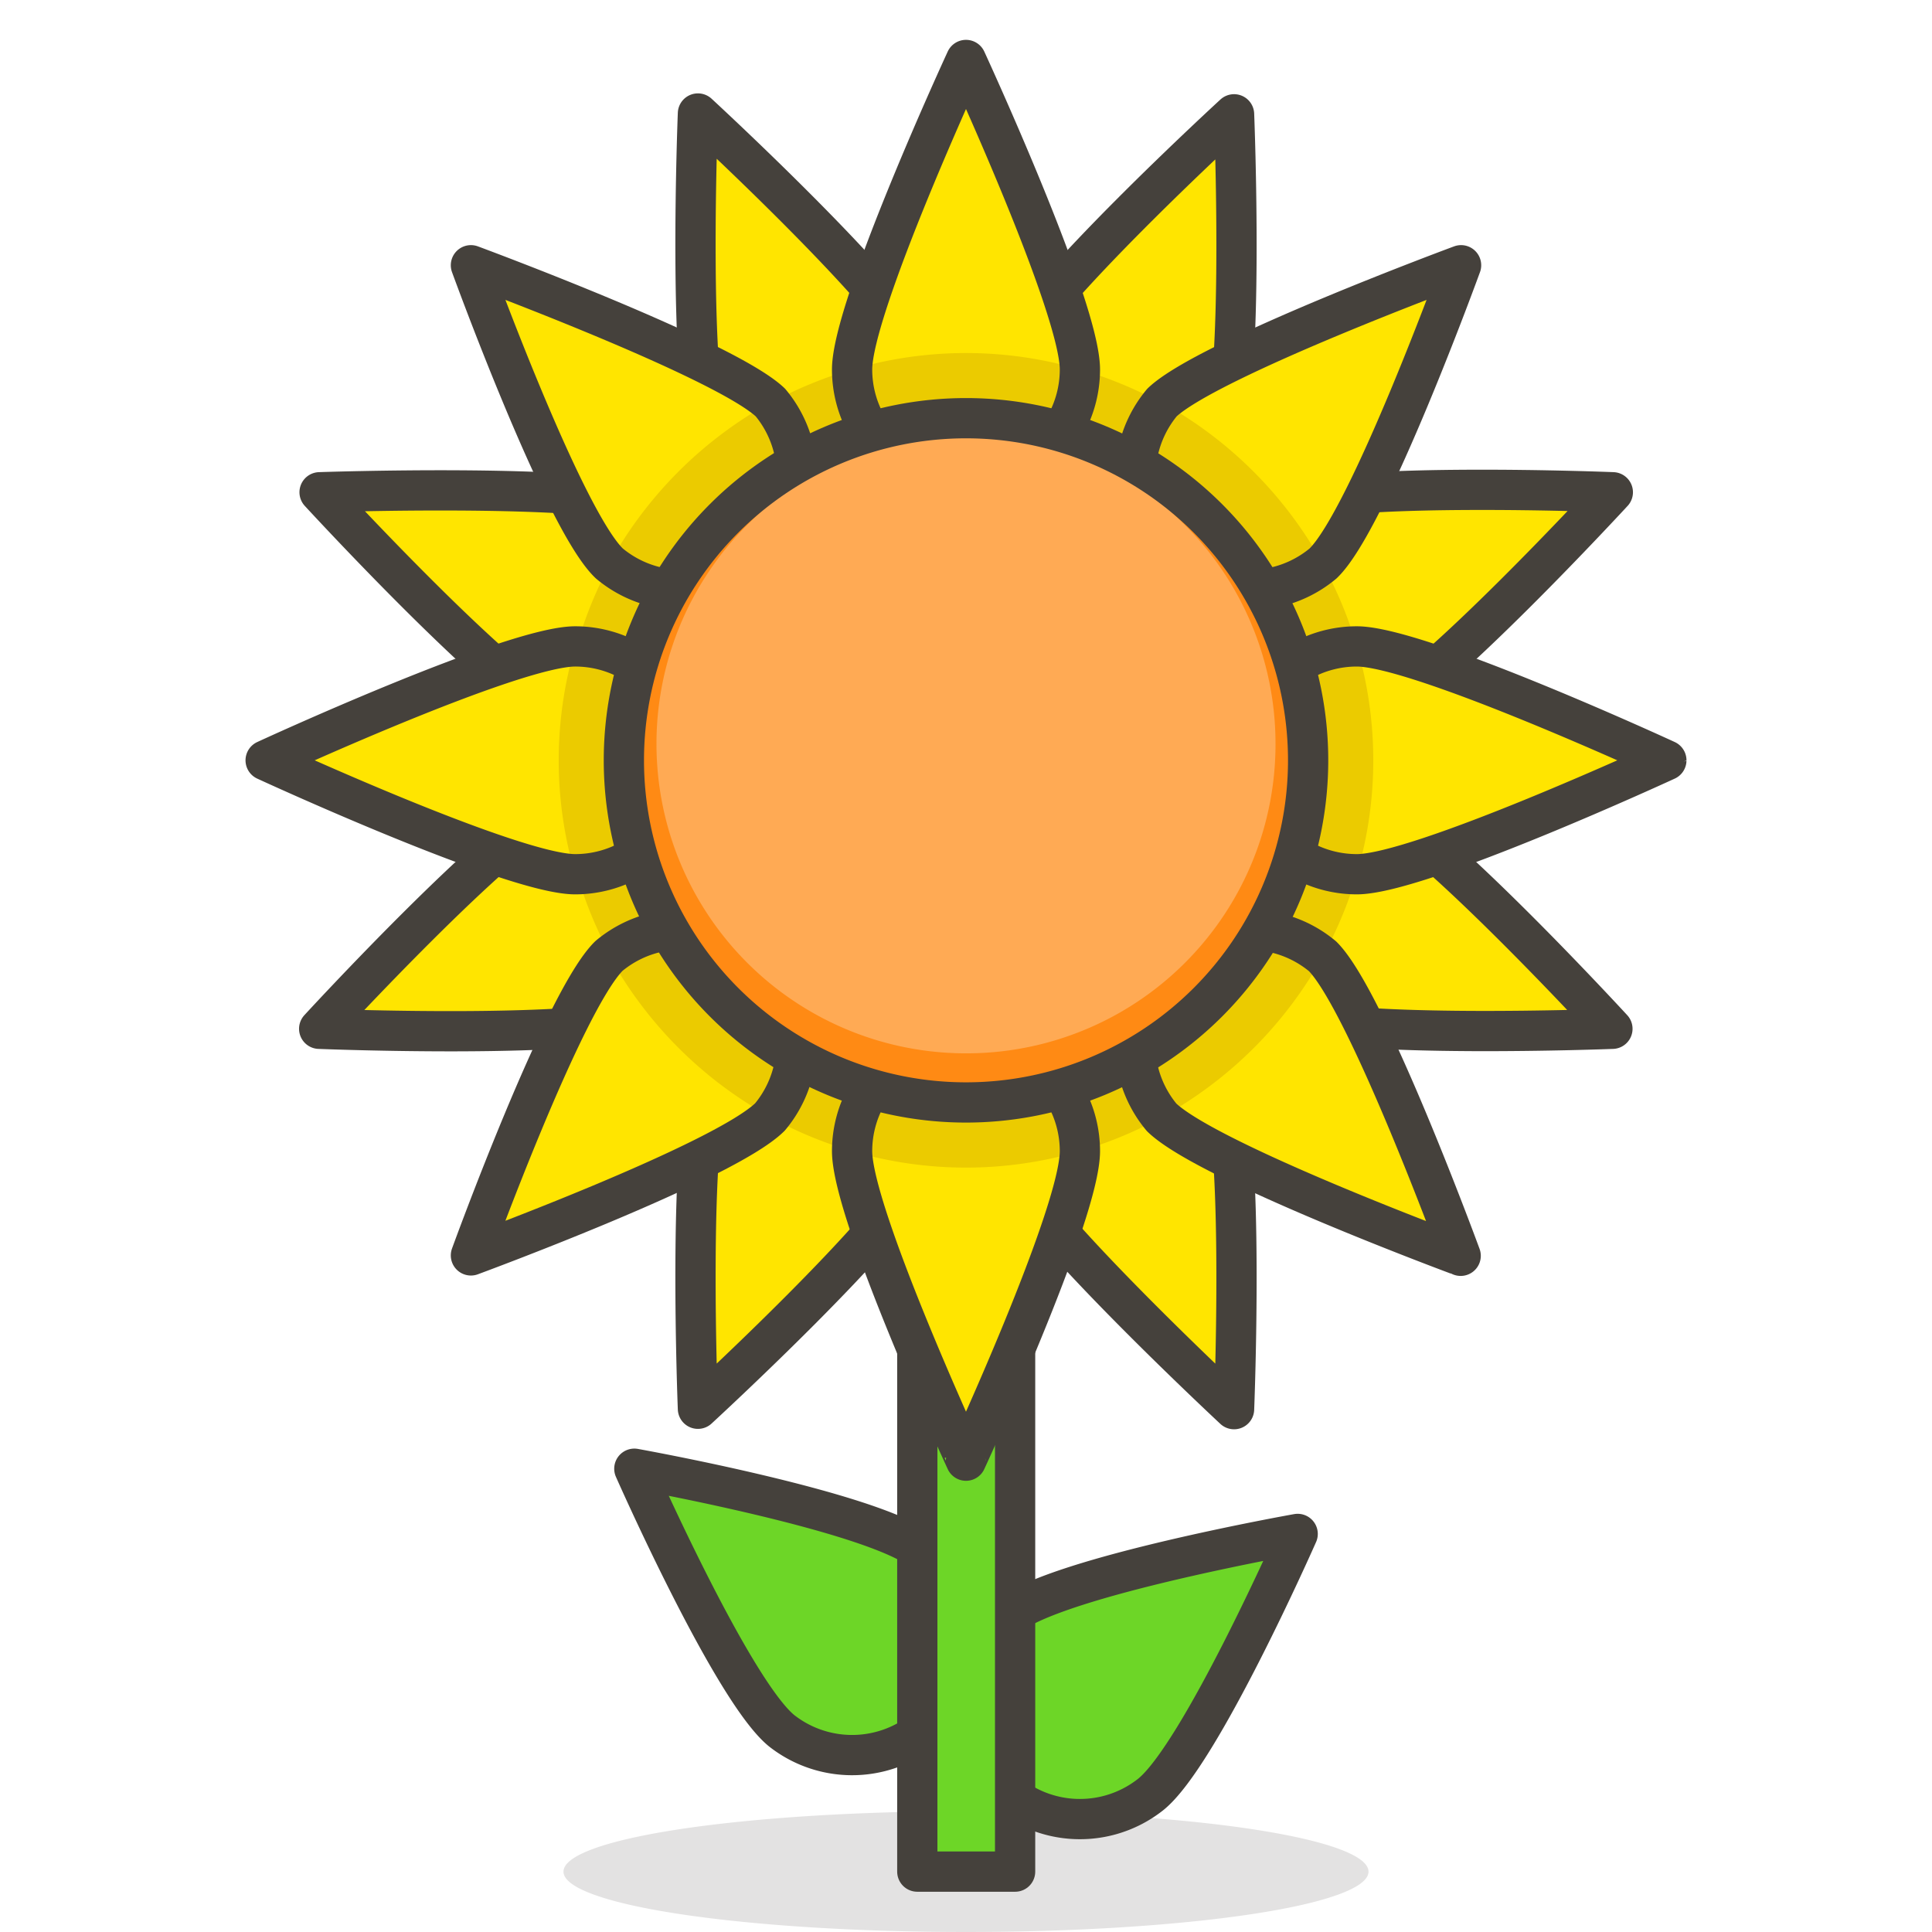 <svg viewBox="0 0 48 48" xmlns="http://www.w3.org/2000/svg"><path d="M14.000 46.500 A10 1.5 0 1 0 34.000 46.500 A10 1.5 0 1 0 14.000 46.500 Z" fill="#45413c" opacity=".15"></path><path d="M32.24,38.11s-2.43,5.51-3.66,6.48a2.83,2.83,0,0,1-3.5-4.46C26.32,39.16,32.24,38.11,32.24,38.11Z" fill="#6dd627" stroke="#45413c" stroke-linecap="round" stroke-linejoin="round"></path><path d="M15.76,36.49S18.19,42,19.42,43a2.83,2.83,0,1,0,3.5-4.46C21.68,37.55,15.76,36.49,15.76,36.49Z" fill="#6dd627" stroke="#45413c" stroke-linecap="round" stroke-linejoin="round"></path><path d="M22.79 29.01H25.22V46.5H22.79z" fill="#6dd627" stroke="#45413c" stroke-linecap="round" stroke-linejoin="round"></path><path d="M22.9,8.84A2.83,2.83,0,1,1,17.67,11c-.6-1.44-.33-8.18-.33-8.18S22.3,7.39,22.9,8.84Z" fill="#ffe500"></path><path d="M16.11,12.56a2.83,2.83,0,1,1-2.17,5.23c-1.44-.6-6-5.56-6-5.56S14.67,12,16.11,12.56Z" fill="#ffe500"></path><path d="M13.94,20a2.83,2.83,0,1,1,2.17,5.23c-1.44.6-8.18.33-8.18.33S12.5,20.59,13.94,20Z" fill="#ffe500"></path><path d="M17.67,26.78A2.83,2.83,0,1,1,22.9,29c-.6,1.44-5.56,6-5.56,6S17.07,28.22,17.67,26.78Z" fill="#ffe500"></path><path d="M25.1,29a2.83,2.83,0,0,1,5.23-2.17c.6,1.44.33,8.18.33,8.18S25.7,30.39,25.1,29Z" fill="#ffe500"></path><path d="M31.89,25.22A2.83,2.83,0,1,1,34.06,20c1.44.6,6,5.56,6,5.56S33.33,25.82,31.89,25.22Z" fill="#ffe500"></path><path d="M34.06,17.79a2.83,2.83,0,1,1-2.17-5.23c1.44-.6,8.18-.33,8.18-.33S35.5,17.19,34.06,17.79Z" fill="#ffe500"></path><path d="M30.33,11A2.83,2.83,0,1,1,25.1,8.84c.6-1.45,5.56-6,5.56-6S30.93,9.56,30.33,11Z" fill="#ffe500"></path><path d="M21.37,12.54a2.84,2.84,0,0,0,1.53-3.7A10,10,0,0,0,17.67,11,2.84,2.84,0,0,0,21.37,12.54Z" fill="#ebcb00"></path><path d="M17.65,16.26a2.84,2.84,0,0,0-1.53-3.7A10,10,0,0,0,14,17.79,2.84,2.84,0,0,0,17.65,16.26Z" fill="#ebcb00"></path><path d="M17.65,21.52A2.84,2.84,0,0,0,14,20a10,10,0,0,0,2.17,5.23A2.84,2.84,0,0,0,17.65,21.52Z" fill="#ebcb00"></path><path d="M21.37,25.25a2.83,2.83,0,0,0-3.7,1.52,10,10,0,0,0,5.23,2.17A2.82,2.82,0,0,0,21.37,25.25Z" fill="#ebcb00"></path><path d="M26.63,25.25a2.82,2.82,0,0,0-1.53,3.69,10,10,0,0,0,5.23-2.17A2.83,2.83,0,0,0,26.63,25.25Z" fill="#ebcb00"></path><path d="M30.35,21.52a2.84,2.84,0,0,0,1.53,3.7A10,10,0,0,0,34.05,20,2.84,2.84,0,0,0,30.35,21.52Z" fill="#ebcb00"></path><path d="M30.35,16.26a2.84,2.84,0,0,0,3.7,1.53,10,10,0,0,0-2.17-5.23A2.84,2.84,0,0,0,30.35,16.26Z" fill="#ebcb00"></path><path d="M26.63,12.54A2.84,2.84,0,0,0,30.33,11,10,10,0,0,0,25.1,8.84,2.84,2.84,0,0,0,26.63,12.54Z" fill="#ebcb00"></path><path d="M22.9,8.84A2.83,2.83,0,1,1,17.67,11c-.6-1.44-.33-8.18-.33-8.18S22.3,7.39,22.9,8.84Z" fill="none" stroke="#45413c" stroke-linecap="round" stroke-linejoin="round"></path><path d="M16.11,12.56a2.83,2.83,0,1,1-2.17,5.23c-1.44-.6-6-5.56-6-5.56S14.67,12,16.11,12.56Z" fill="none" stroke="#45413c" stroke-linecap="round" stroke-linejoin="round"></path><path d="M13.94,20a2.83,2.83,0,1,1,2.17,5.23c-1.44.6-8.18.33-8.18.33S12.5,20.59,13.94,20Z" fill="none" stroke="#45413c" stroke-linecap="round" stroke-linejoin="round"></path><path d="M17.67,26.78A2.83,2.83,0,1,1,22.9,29c-.6,1.44-5.56,6-5.56,6S17.07,28.22,17.67,26.78Z" fill="none" stroke="#45413c" stroke-linecap="round" stroke-linejoin="round"></path><path d="M25.1,29a2.83,2.83,0,0,1,5.23-2.17c.6,1.44.33,8.18.33,8.18S25.7,30.39,25.1,29Z" fill="none" stroke="#45413c" stroke-linecap="round" stroke-linejoin="round"></path><path d="M31.89,25.22A2.83,2.83,0,1,1,34.06,20c1.44.6,6,5.56,6,5.56S33.33,25.82,31.89,25.22Z" fill="none" stroke="#45413c" stroke-linecap="round" stroke-linejoin="round"></path><path d="M34.06,17.79a2.83,2.83,0,1,1-2.17-5.23c1.44-.6,8.18-.33,8.18-.33S35.5,17.19,34.06,17.79Z" fill="none" stroke="#45413c" stroke-linecap="round" stroke-linejoin="round"></path><path d="M30.33,11A2.83,2.83,0,1,1,25.1,8.84c.6-1.45,5.56-6,5.56-6S30.93,9.56,30.33,11Z" fill="none" stroke="#45413c" stroke-linecap="round" stroke-linejoin="round"></path><path d="M26.83,9.18a2.83,2.83,0,1,1-5.66,0C21.17,7.62,24,1.49,24,1.49S26.83,7.62,26.83,9.18Z" fill="#ffe500"></path><path d="M19.14,10a2.84,2.84,0,0,1-4,4C14,12.92,11.7,6.59,11.7,6.59S18,8.92,19.14,10Z" fill="#ffe500"></path><path d="M14.29,16.06a2.83,2.83,0,0,1,0,5.66c-1.56,0-7.69-2.83-7.69-2.83S12.73,16.06,14.29,16.06Z" fill="#ffe500"></path><path d="M15.13,23.75a2.84,2.84,0,0,1,4,4C18,28.87,11.7,31.19,11.7,31.19S14,24.86,15.13,23.75Z" fill="#ffe500"></path><path d="M21.17,28.6a2.83,2.83,0,1,1,5.66,0c0,1.57-2.83,7.69-2.83,7.69S21.17,30.17,21.17,28.6Z" fill="#ffe500"></path><path d="M28.86,27.76a2.84,2.84,0,0,1,4-4c1.11,1.11,3.43,7.44,3.43,7.44S30,28.87,28.86,27.76Z" fill="#ffe500"></path><path d="M33.71,21.72a2.83,2.83,0,0,1,0-5.66c1.56,0,7.69,2.83,7.69,2.83S35.27,21.72,33.71,21.72Z" fill="#ffe500"></path><path d="M32.87,14a2.84,2.84,0,0,1-4-4C30,8.92,36.3,6.59,36.3,6.59S34,12.92,32.87,14Z" fill="#ffe500"></path><path d="M24,12a2.83,2.83,0,0,0,2.83-2.82,10,10,0,0,0-5.66,0A2.83,2.83,0,0,0,24,12Z" fill="#ebcb00"></path><path d="M19.14,14a2.85,2.85,0,0,0,0-4,10.18,10.18,0,0,0-4,4A2.85,2.85,0,0,0,19.14,14Z" fill="#ebcb00"></path><path d="M17.12,18.89a2.83,2.83,0,0,0-2.83-2.83,10,10,0,0,0,0,5.66A2.83,2.83,0,0,0,17.12,18.89Z" fill="#ebcb00"></path><path d="M19.14,23.75a2.85,2.85,0,0,0-4,0,10.18,10.18,0,0,0,4,4A2.85,2.85,0,0,0,19.14,23.75Z" fill="#ebcb00"></path><path d="M24,25.77a2.83,2.83,0,0,0-2.83,2.83,10,10,0,0,0,5.66,0A2.83,2.83,0,0,0,24,25.77Z" fill="#ebcb00"></path><path d="M32.87,23.75a2.84,2.84,0,0,0-4,4A10.18,10.18,0,0,0,32.87,23.75Z" fill="#ebcb00"></path><path d="M30.88,18.89a2.83,2.83,0,0,0,2.83,2.83,10,10,0,0,0,0-5.66A2.83,2.83,0,0,0,30.88,18.89Z" fill="#ebcb00"></path><path d="M28.86,14a2.85,2.85,0,0,0,4,0,10.18,10.18,0,0,0-4-4A2.85,2.85,0,0,0,28.86,14Z" fill="#ebcb00"></path><path d="M26.83,9.18a2.83,2.83,0,1,1-5.66,0C21.17,7.62,24,1.49,24,1.49S26.83,7.62,26.83,9.18Z" fill="none" stroke="#45413c" stroke-linecap="round" stroke-linejoin="round"></path><path d="M19.14,10a2.84,2.84,0,0,1-4,4C14,12.92,11.7,6.59,11.7,6.59S18,8.92,19.14,10Z" fill="none" stroke="#45413c" stroke-linecap="round" stroke-linejoin="round"></path><path d="M14.29,16.06a2.83,2.83,0,0,1,0,5.66c-1.56,0-7.69-2.83-7.69-2.83S12.73,16.06,14.29,16.06Z" fill="none" stroke="#45413c" stroke-linecap="round" stroke-linejoin="round"></path><path d="M15.13,23.75a2.84,2.84,0,0,1,4,4C18,28.87,11.7,31.19,11.7,31.19S14,24.86,15.13,23.75Z" fill="none" stroke="#45413c" stroke-linecap="round" stroke-linejoin="round"></path><path d="M21.17,28.6a2.83,2.83,0,1,1,5.66,0c0,1.57-2.83,7.69-2.83,7.69S21.17,30.17,21.17,28.6Z" fill="none" stroke="#45413c" stroke-linecap="round" stroke-linejoin="round"></path><path d="M28.86,27.76a2.84,2.84,0,0,1,4-4c1.11,1.11,3.43,7.44,3.43,7.44S30,28.87,28.86,27.76Z" fill="none" stroke="#45413c" stroke-linecap="round" stroke-linejoin="round"></path><path d="M33.71,21.72a2.83,2.83,0,0,1,0-5.66c1.56,0,7.69,2.83,7.69,2.83S35.27,21.72,33.71,21.72Z" fill="none" stroke="#45413c" stroke-linecap="round" stroke-linejoin="round"></path><path d="M32.87,14a2.84,2.84,0,0,1-4-4C30,8.92,36.3,6.59,36.3,6.59S34,12.92,32.87,14Z" fill="none" stroke="#45413c" stroke-linecap="round" stroke-linejoin="round"></path><path d="M15.500 18.890 A8.500 8.500 0 1 0 32.500 18.890 A8.500 8.500 0 1 0 15.500 18.890 Z" fill="#ffaa54"></path><path d="M24,10.39a8.5,8.5,0,1,0,8.5,8.5A8.51,8.51,0,0,0,24,10.39Zm0,15.78a7.69,7.69,0,1,1,7.69-7.68A7.68,7.68,0,0,1,24,26.17Z" fill="#ff8a14"></path><path d="M15.500 18.890 A8.500 8.500 0 1 0 32.500 18.890 A8.500 8.500 0 1 0 15.500 18.890 Z" fill="none" stroke="#45413c" stroke-linecap="round" stroke-linejoin="round"></path></svg>